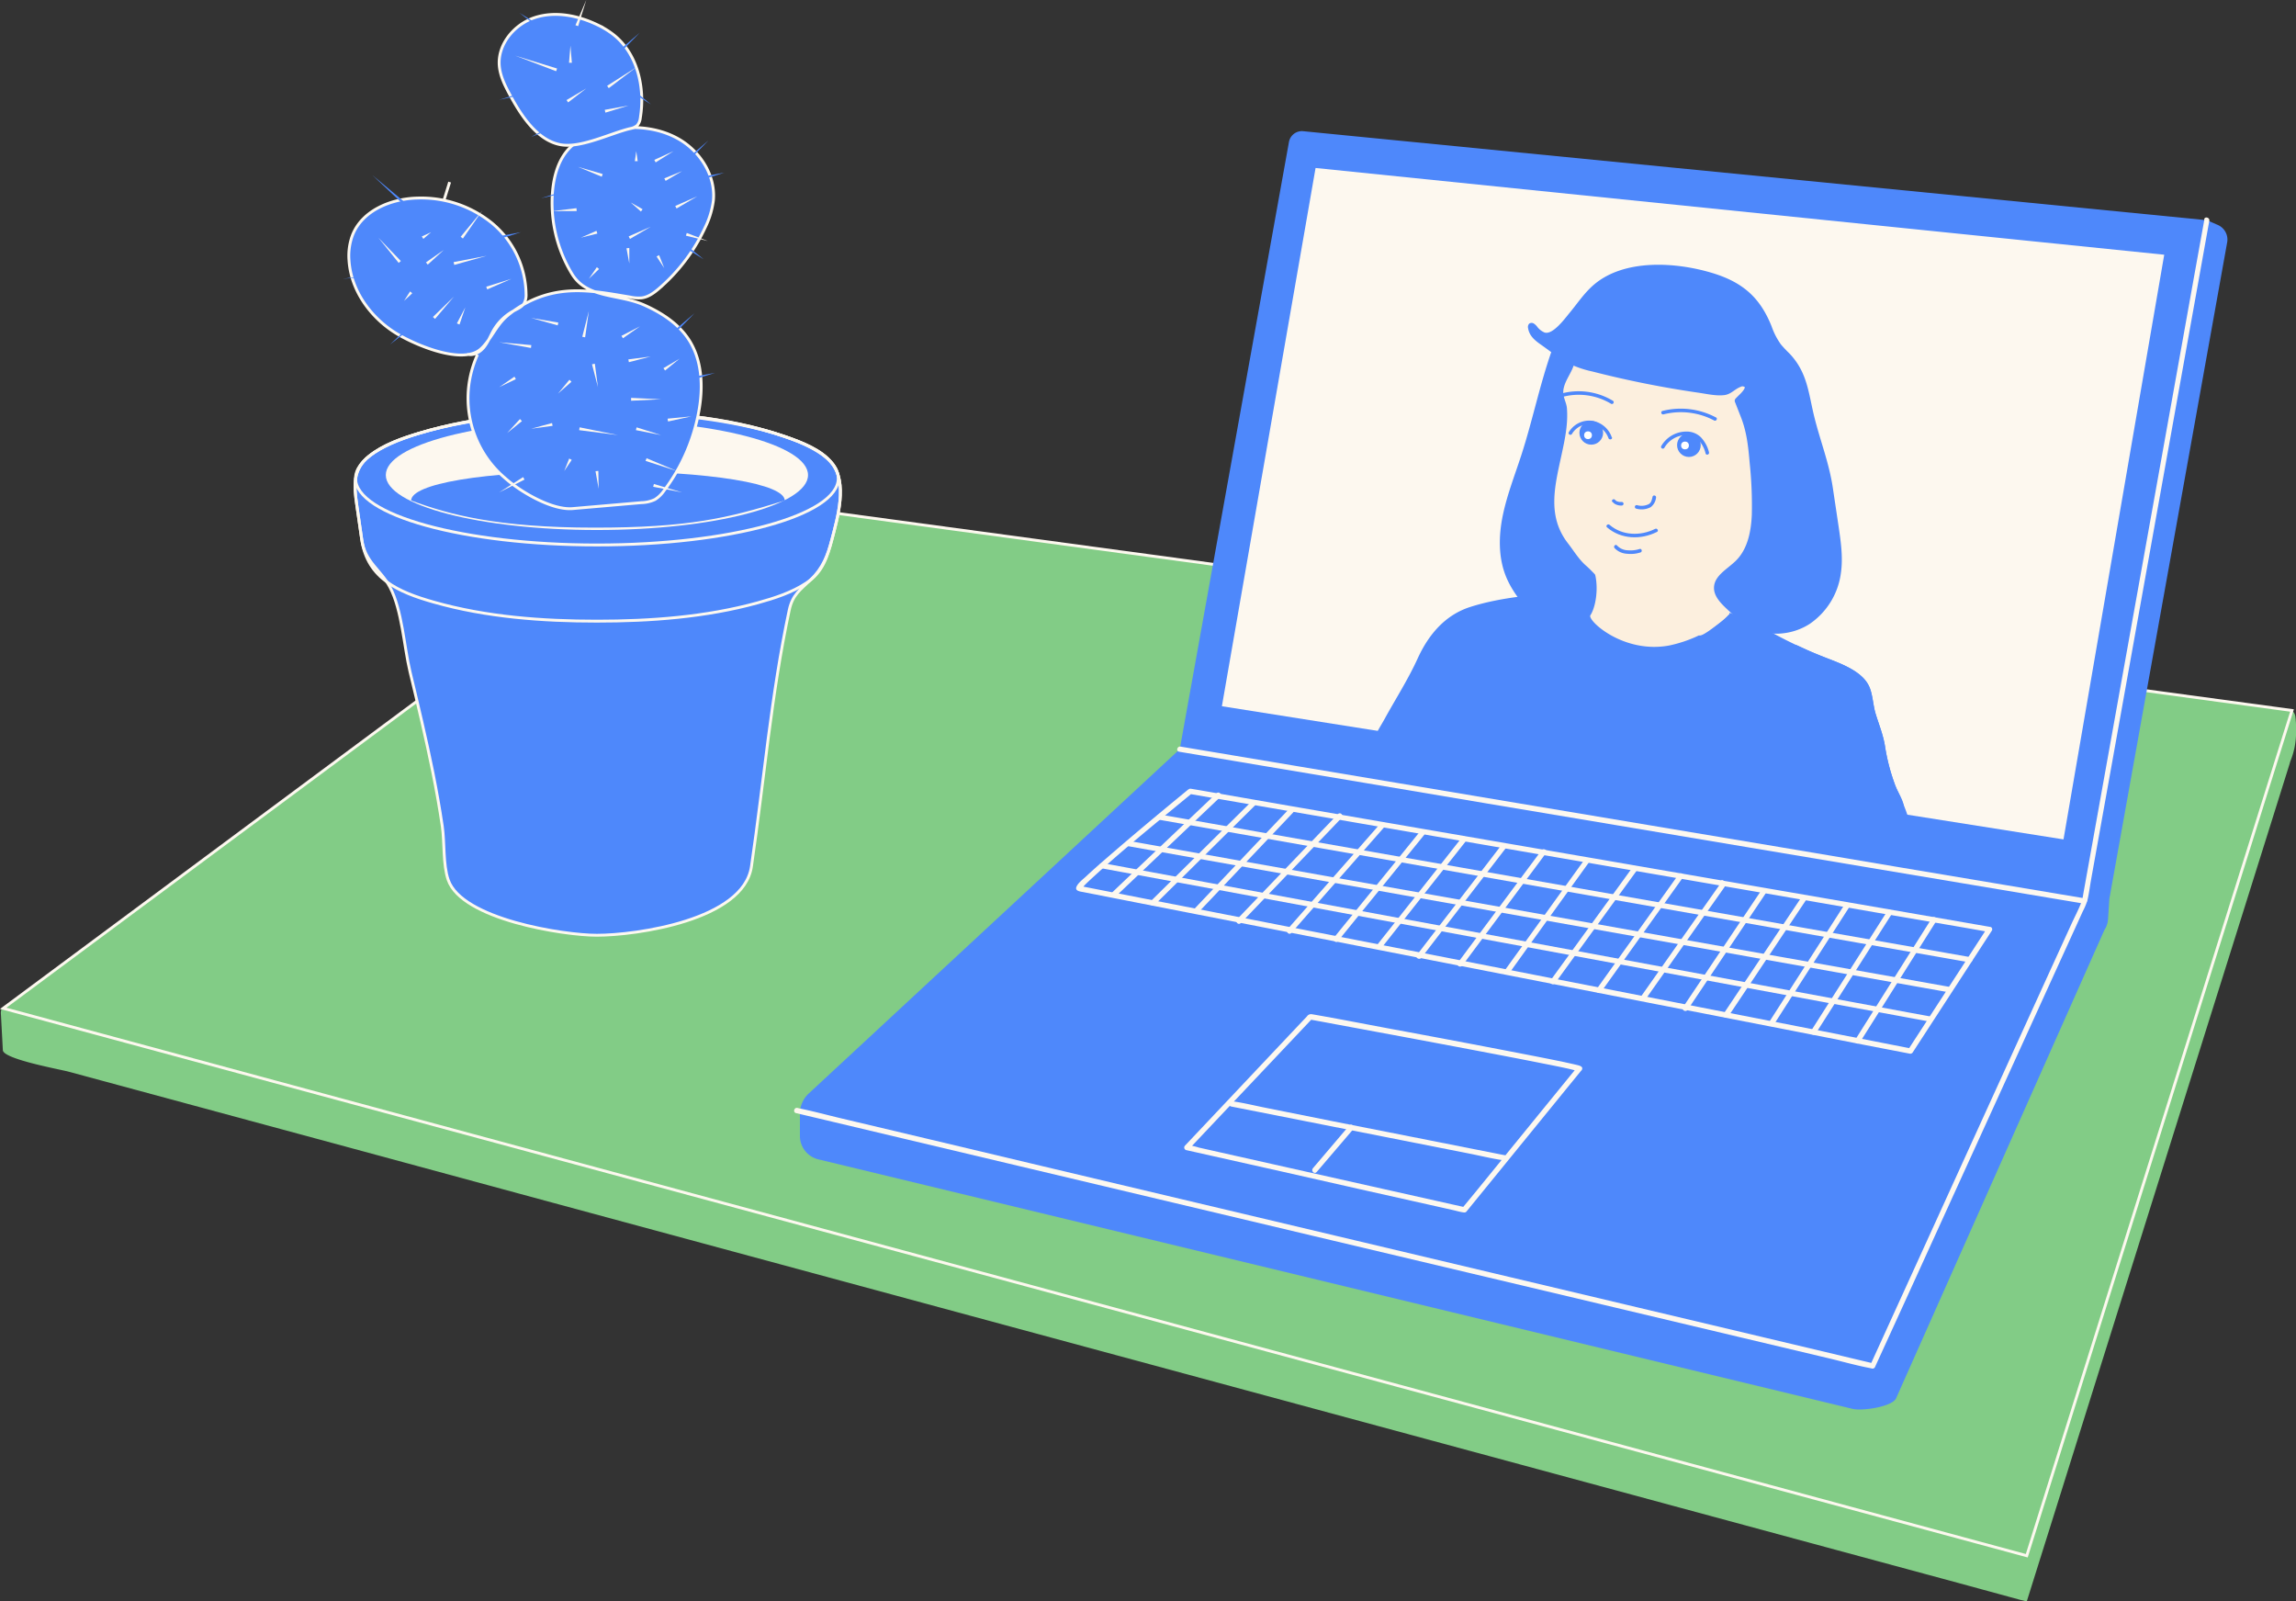 <?xml version="1.0" encoding="UTF-8"?> <svg xmlns="http://www.w3.org/2000/svg" viewBox="0 0 805.14 561.49"><rect x="0" y="0" width="805.14" height="561.49" fill="#333333" stroke="none"/> <defs> <style>.cls-1{fill:#82cc86;}.cls-2{fill:none;}.cls-2,.cls-7{stroke:#fdf8ef;stroke-miterlimit:10;}.cls-3{fill:#fdf8ef;}.cls-4,.cls-7{fill:#4e88fb;}.cls-5{fill:#fcefde;}.cls-6{fill:#fff;}</style> </defs> <g id="Layer_2" data-name="Layer 2"> <g id="Layer_2-2" data-name="Layer 2"> <path class="cls-1" d="M710.73,561.49l1.31-4.17,3.64-11.6,5.6-17.83L728.45,505l8.37-26.67L746,449.08l9.63-30.68,9.69-30.89,9.37-29.87L783.38,330,791,305.73l6.16-19.61,4.32-13.78,1.36-4.33c.15-.48.26-1,.46-1.46a26.71,26.71,0,0,0,1.85-10.8,28.54,28.54,0,0,0-.24-4.53c-.36-2.23-1.8-2.2-3.53-2.44l-2.83-.38-8.84-1.2L777,245.48l-16.23-2.2-19.39-2.62-22.19-3-24.62-3.33-26.7-3.62-28.4-3.85-29.76-4-30.76-4.16-31.38-4.25-31.65-4.29-31.57-4.28-31.11-4.21-30.3-4.11-29.12-3.94-27.59-3.74-25.7-3.48-23.44-3.17-20.82-2.82L278.4,178l-14.51-2-10.81-1.46-6.75-.92-2.34-.31-23.64,17.54-56.93,42.26L94.11,284.53l-60.77,45.1-20,14.84-6.73,5c-1.23.92-5.64,3.25-6.09,4.33a4.57,4.57,0,0,0-.19,1.95L1,368.22c.17,3.15,20.05,6.71,23.16,7.56L65.66,387l57.84,15.64,70.1,19,78.29,21.18,82.43,22.3,82.51,22.31,78.53,21.24,70.49,19.07,58.39,15.79,42.24,11.42,22,6Z"></path> <polygon class="cls-2" points="710.73 545.47 1.13 353.54 243.99 173.29 803.74 249.11 710.73 545.47"></polygon> <polygon class="cls-3" points="727.33 307.39 765.53 86.37 460.86 58.04 421.88 258.98 727.33 307.39"></polygon> <path class="cls-4" d="M283.59,383.41a9.64,9.64,0,0,0-3.08,7v7.89a8.43,8.43,0,0,0,6.62,8.23L649.74,494c3.35.73,13.15-.65,15.06-3.5l73.14-164.4a7.72,7.72,0,0,0,1.29-3.83l.46-7.13L781,85a5.59,5.59,0,0,0-3.28-6.13l-3.83-1.66L457,46a4.62,4.62,0,0,0-5,3.77L413.71,262.68ZM428.48,247.62,461.33,58.9l297.6,30.41-35.32,205Z"></path> <path class="cls-3" d="M773,77,769.7,95.29l-8.18,45.61L751,199.52l-10.43,58.1L732.78,301l-2.11,11.74c-.15.87-.29,1.75-.47,2.62s.1-.08-.12.51c-1.09,2.87-2.58,5.65-3.85,8.45L718.15,342,694.71,393.4l-24.12,52.93L656.6,477l-.67,1.48,1.05-.43-10.1-2.4-27.49-6.53-40.65-9.65-49.37-11.72-54.31-12.89-54.82-13-50.9-12.08L326.12,399.5,295,392.12c-4.9-1.16-9.79-2.5-14.72-3.5l-.63-.15c-1.17-.27-1.67,1.53-.5,1.81l10.1,2.39,27.49,6.53,40.66,9.65,49.37,11.72,54.3,12.9,54.82,13,50.9,12.08,43.23,10.27,31.08,7.38c4.89,1.16,9.79,2.55,14.73,3.49l.63.15a.94.94,0,0,0,1-.43l10-21.86,22.68-49.76,24.59-53.93,15.68-34.39a22.67,22.67,0,0,0,1.55-3.67c.6-2.42.89-5,1.33-7.43l6.75-37.59,10-55.75,10.76-60,9-50.13,4.72-26.28.22-1.19c.21-1.18-1.59-1.68-1.81-.5Z"></path> <path class="cls-3" d="M731.17,315l-8.54-1.43-23-3.86-34.27-5.75-41.52-7-45.63-7.65-46.05-7.72-42.94-7.2-36.29-6.09-26.08-4.37c-4.12-.69-8.23-1.4-12.35-2.07l-.52-.09c-1.18-.2-1.69,1.6-.5,1.8L422,265l23,3.87,34.27,5.74,41.52,7,45.62,7.65L612.49,297l42.94,7.2,36.28,6.08,26.09,4.38,12.34,2.07.53.08c1.18.2,1.68-1.6.5-1.8Z"></path> <path class="cls-3" d="M697.91,325l-8.07-1.4L669.14,320l-30.26-5.23-36.72-6.34L562,301.49l-40.6-7L483.76,288l-31.83-5.5-23-4c-3.61-.62-7.22-1.27-10.84-1.87l-.48-.08c-1.17-.2-1.68,1.58-.49,1.8h0l-.41-1.56c-9.61,7.89-19.18,15.84-28.57,24-2.46,2.13-4.91,4.27-7.28,6.49-1.06,1-2.72,2.19-3.34,3.56-.77,1.69,1.57,1.77,2.62,2l19,3.73,34.63,6.77,44.87,8.78,49.92,9.76,49.12,9.61L621.26,360l32.1,6.28L669,369.3l.67.13a1,1,0,0,0,1.06-.43L695,331.65l3.46-5.32c.66-1-1-1.95-1.62-.94l-24.26,37.34-3.46,5.33,1.06-.43-10.55-2.07-28.16-5.5-40.56-7.93-47.74-9.34-49.71-9.72L447,324l-38-7.43-24.3-4.76-5.4-1.06a1.93,1.93,0,0,0-.52-.11c-.63.13.83,1,.38,1.08a14,14,0,0,0,1.09-1.25c.76-.78,1.56-1.53,2.36-2.27,10.51-9.72,21.7-18.76,32.75-27.88l2.67-2.2a.94.94,0,0,0-.41-1.56h0l-.49,1.8,7.51,1.3,20.26,3.5,29.94,5.17,36.54,6.31,40.05,6.92,40.64,7,37.84,6.53L662,320.65l23.38,4c3.79.65,7.58,1.32,11.37,2l.62.11C698.59,327,699.09,325.16,697.91,325Z"></path> <path class="cls-3" d="M691,335.6l-7.62-1.34-20.73-3.65-30.55-5.37-37.25-6.56-40.94-7.2-41.32-7.27-38.4-6.76-32.46-5.71-23.43-4.13c-3.69-.65-7.38-1.32-11.08-1.95l-.47-.08c-1.18-.21-1.68,1.59-.5,1.8l7.62,1.34,20.74,3.65,30.54,5.38,37.26,6.55,40.94,7.21,41.32,7.27,38.4,6.76,32.46,5.71L679,335.37c3.69.65,7.38,1.32,11.08,1.95l.47.08c1.17.21,1.68-1.59.49-1.8Z"></path> <path class="cls-3" d="M684,346.09l-7.72-1.38-21-3.74-31-5.51-37.77-6.72L545,321.35l-41.91-7.46L464.17,307l-32.92-5.86-23.75-4.23c-3.74-.67-7.49-1.35-11.24-2l-.47-.08c-1.18-.21-1.68,1.59-.5,1.8L403,298l21,3.75,31,5.51,37.77,6.72,41.51,7.39,41.9,7.46,38.94,6.93,32.91,5.86,23.75,4.23c3.75.66,7.49,1.35,11.24,2l.48.08c1.17.21,1.68-1.59.49-1.8Z"></path> <path class="cls-3" d="M677.09,356.42,669.32,355l-21.13-3.92-31.26-5.79-38.13-7.06L537,330.47l-42.16-7.81-39.31-7.29-33.22-6.15-23.87-4.42c-3.76-.7-7.52-1.42-11.29-2.09l-.48-.09c-1.18-.22-1.68,1.58-.5,1.8l7.77,1.44,21.13,3.91,31.26,5.79,38.13,7.07,41.77,7.74,42.16,7.81,39.31,7.28L641,351.62,664.82,356c3.76.7,7.52,1.42,11.29,2.09l.48.09c1.17.22,1.68-1.58.5-1.8Z"></path> <path class="cls-3" d="M677.39,322l-9.08,14.4-14.39,22.84-3.32,5.28c-.64,1,1,2,1.61.94l9.08-14.4,14.38-22.84,3.33-5.28c.64-1-1-2-1.61-.94Z"></path> <path class="cls-3" d="M661.82,319.45l-9,14.15-14.39,22.59-3.33,5.24c-.65,1,1,1.95,1.62.94l9-14.15,14.38-22.6,3.34-5.23c.65-1-1-2-1.62-.94Z"></path> <path class="cls-3" d="M647,316.88l-8.93,13.93L623.82,353l-3.29,5.13c-.65,1,1,1.95,1.62.94l8.92-13.93L645.31,323l3.29-5.13c.65-1-1-1.95-1.61-.94Z"></path> <path class="cls-3" d="M631.69,314.62l-9.2,13.76-14.69,22-3.38,5.06c-.67,1,.94,1.94,1.61,1l9.2-13.76,14.68-22,3.39-5.07c.67-1-.95-1.93-1.61-.94Z"></path> <path class="cls-3" d="M617.65,312.16,608.37,326l-14.78,22.06-3.39,5.05c-.68,1,.94,1.94,1.61.95l9.28-13.85,14.78-22.05,3.39-5.06c.67-1-1-1.94-1.61-.95Z"></path> <path class="cls-3" d="M603.93,310.48a.94.94,0,0,0,0-1.87.94.94,0,0,0,0,1.87Z"></path> <path class="cls-3" d="M603.12,310.07l-9.42,13.38-15,21.34-3.46,4.9c-.69,1,.93,1.92,1.62.95l9.42-13.39,15-21.33,3.46-4.91c.69-1-.93-1.92-1.62-.94Z"></path> <path class="cls-3" d="M588.61,306.61l-9.72,13.6-15.43,21.58-3.57,5c-.7,1,.92,1.91,1.61.94l9.72-13.6,15.43-21.58,3.57-5c.7-1-.92-1.91-1.61-.94Z"></path> <path class="cls-3" d="M572.51,304.07l-9.71,13.39-15.5,21.36-3.58,4.93c-.71,1,.91,1.91,1.61.95l9.72-13.39,15.5-21.37,3.58-4.93c.7-1-.92-1.91-1.62-.94Z"></path> <path class="cls-3" d="M555.71,301.3l-9.54,13.24-15.11,21-3.47,4.82c-.71,1,.91,1.91,1.61.94L538.74,328l15.11-21,3.47-4.82c.71-1-.91-1.92-1.61-.95Z"></path> <path class="cls-3" d="M540.54,298.17l-9.89,13.29-15.78,21.2-3.64,4.9c-.72,1,.9,1.89,1.61.94l9.89-13.29L538.51,304l3.64-4.9c.72-1-.9-1.9-1.61-.94Z"></path> <path class="cls-3" d="M526.61,296.17l-10.07,13.11-16,20.77-3.68,4.8c-.74.95.89,1.89,1.61.95l10.07-13.11,16-20.77,3.69-4.8c.73-.95-.89-1.89-1.61-.95Z"></path> <path class="cls-3" d="M512.68,293.58l-10,12.72-15.94,20.18-3.7,4.67c-.74.94.58,2.27,1.32,1.32l10.06-12.72,15.94-20.17,3.69-4.67c.74-.94-.57-2.27-1.32-1.33Z"></path> <path class="cls-3" d="M498.12,291.33,487.88,304l-16.25,20-3.76,4.64c-.75.93.56,2.26,1.32,1.32l10.24-12.62,16.25-20,3.76-4.63c.75-.93-.56-2.26-1.32-1.33Z"></path> <path class="cls-3" d="M484.25,288.52l-11,12.55-17.68,20.11-4.05,4.6c-.79.9.52,2.23,1.32,1.33l11-12.55,17.68-20.11,4.05-4.61c.79-.9-.53-2.22-1.32-1.32Z"></path> <path class="cls-3" d="M469.17,285.43l-12,12.5-19,19.83-4.38,4.57c-.83.87.49,2.19,1.33,1.32l12-12.51,19-19.82,4.37-4.57c.84-.87-.48-2.19-1.32-1.32Z"></path> <path class="cls-3" d="M452.17,283.51l-11.25,11.85L423,314.27l-4.12,4.35c-.83.87.49,2.19,1.32,1.32l11.25-11.86,17.94-18.9,4.12-4.35c.83-.87-.49-2.2-1.32-1.32Z"></path> <path class="cls-3" d="M439.12,280.77l-12,11.87L408,311.56l-4.41,4.35a.93.93,0,0,0,1.32,1.32l12-11.86L436,286.45l4.41-4.36c.85-.84-.47-2.17-1.33-1.32Z"></path> <path class="cls-3" d="M426.59,278.14l-12.3,11.68-19.72,18.73-4.5,4.29c-.88.83.45,2.15,1.32,1.32l12.3-11.69,19.71-18.73,4.51-4.28c.87-.83-.45-2.15-1.32-1.32Z"></path> <path class="cls-3" d="M554.7,375.14c.67-1.26-1-1.56-1.8-1.76-1.47-.36-2.95-.66-4.43-1-5.44-1.13-10.89-2.19-16.34-3.24q-22.25-4.31-44.52-8.42c-9.18-1.71-18.35-3.52-27.55-5.11a1.72,1.72,0,0,0-1.75.76l-3.56,3.76L441.1,374.6,416,401.2l-.46.49a.94.94,0,0,0,.42,1.56l9.69,2.17,23.29,5.22L477.06,417l24.24,5.43,8,1.8c1.26.28,2.54.66,3.82.86l.17,0a.93.93,0,0,0,.91-.24l13.65-16.76,21.72-26.68,4.95-6.07c.75-.93-.56-2.26-1.32-1.32l-13.66,16.76-21.72,26.68-5,6.07.91-.24-9.69-2.17-23.29-5.22-28.16-6.31-24.24-5.44-8-1.8a20.25,20.25,0,0,0-3.82-.85,1.36,1.36,0,0,1-.17,0l.42,1.56,14.66-15.52,23.36-24.71,5.32-5.63-.91.24q4.64.84,9.25,1.71l22.26,4.13q13.53,2.53,27.05,5.09c7.88,1.5,15.75,3,23.61,4.57,2.65.52,5.3,1.05,7.94,1.62,1.34.28,2.67.69,4,.93,0,0,.12.06.17.06-.4,0-.6-1-.45-1.3C552.53,375.26,554.14,376.21,554.7,375.14Z"></path> <path class="cls-3" d="M527.45,405l-9.5-1.88-22.69-4.49-27.57-5.44L444,388.45c-3.85-.76-7.71-1.73-11.6-2.29l-.16,0c-1.17-.23-1.67,1.57-.49,1.81l9.5,1.87,22.69,4.49,27.56,5.45,23.74,4.69c3.85.76,7.71,1.72,11.59,2.29a1,1,0,0,1,.17,0c1.17.23,1.67-1.57.49-1.8Z"></path> <path class="cls-3" d="M473.14,394.63,462,407.73l-1.61,1.89c-.78.91.53,2.24,1.32,1.32l11.19-13.09,1.61-1.89c.78-.91-.54-2.24-1.32-1.33Z"></path> <path class="cls-4" d="M533.52,159.47c-2.27,7-5,13.91-6.51,21.13s-1.64,15,1.19,21.76c2,4.84,5.41,9,8.77,13,2.24,2.67,4.68,5.46,8,6.47,4.7,1.41,9.88-1.32,12.68-5.35s3.69-9.05,4.17-13.92.65-9.86,2.26-14.49c1.39-4,3.81-7.57,5.13-11.58A45.62,45.62,0,0,0,570.94,166c.9-10.58,1.8-21.25.38-31.77-.83-6.13-2.62-12.47-7-16.81a14.38,14.38,0,0,0-13.46-3.76c-4.61,1.18-5.36,5.44-6.8,9.56C539.9,135.11,537.4,147.49,533.52,159.47Z"></path> <path class="cls-4" d="M669.41,290.08c.81-3.47-3.73-11.54-5-15.27A69.76,69.76,0,0,1,661,261.56c-.59-3.83-2.18-7.69-3.29-11.36-.92-3-1-7.14-2.43-9.88-2.71-5.34-10.48-7.91-15.66-9.95A160.36,160.36,0,0,1,619.88,221a84.41,84.41,0,0,0-32-10.5c-11.59-1.41-25-3.86-36.71-3s-24.37,1.76-35.44,5.26c-9,2.83-14.8,9.79-18.61,18.14-3.39,7.42-7.64,14-11.57,21.16-3.2,5.79-5.72,7.85,1.16,10.83,3.65,1.58,7.79,2.09,11.62,3.09,31.34,8.18,63.47,10.64,95.58,14.86,15.43,2,31.14,3.87,46.41,6.86,6.86,1.34,13.62,2.86,20.51,4.13,3.6.66,6.14.72,9-1.82C669.26,289.36,668.52,288.83,669.41,290.08Z"></path> <path class="cls-4" d="M667.68,283c-.27-2.75-2.38-5.55-3.29-8.18A69.76,69.76,0,0,1,661,261.56c-.59-3.83-2.18-7.69-3.29-11.36-.92-3-1-7.14-2.43-9.88-2.71-5.34-10.48-7.91-15.66-9.95q-2.35-.93-4.69-1.92c-1.53-.66-3-1.4-4.52-2.08-.34-.14-.58-.3-.92-.09a.88.88,0,0,0-.39.71,2.85,2.85,0,0,0,1,2.08l6.61,7.2a64.88,64.88,0,0,1,8,9.92,51.2,51.2,0,0,1,5.47,14.43,94.34,94.34,0,0,1,3.07,19.81C658.14,281,662.88,282.12,667.68,283Z"></path> <path class="cls-5" d="M556.54,195.4c5.09,6.16,3.46,17,1.13,20.37-.84,2,11.78,13.53,27.69,10.55,14.17-3,21.14-11.18,21.14-11.18a28.49,28.49,0,0,1-1.93-7.86,27,27,0,0,1,1-8.26c.9-2.83,4.36-4.68,4.1-7.35.54-.39-.16.44.07-.47-3-1.36-5.83.49-9,1.41a90.31,90.31,0,0,1-21.57,3.74c-6.67.26-14.52.19-20.73-2.28C557.51,194.86,556.19,195,556.54,195.4Z"></path> <path class="cls-5" d="M594.63,208a18,18,0,0,0-.92,4.64,28.82,28.82,0,0,0,1.25,8.47,2.51,2.51,0,0,0,.88,1.63c1,.66,6.15-3.6,7.24-4.45a24.15,24.15,0,0,0,3.42-3.13,28.49,28.49,0,0,1-1.93-7.86,27,27,0,0,1,1-8.26c.9-2.83,4.36-4.68,4.1-7.35.54-.39-.16.44.07-.47.29-1.17-7.21.61-7.8,1-1.57,1.11-2,4.22-2.89,6.12C597.62,201.52,595.74,204.64,594.63,208Z"></path> <path class="cls-5" d="M627.15,164.84c-1.62,4.21-2,8.7-2.62,13.11-.61,4.19-1.87,5.6-4.45,8.89a42.46,42.46,0,0,1-4.51,4.38c-2.07,2-4,3.91-6.12,5.73a86,86,0,0,1-13.57,10,31.6,31.6,0,0,1-26.58,2.47c-5.09-1.87-9.13-7.59-13.2-11.16-2.48-2.18-4.23-5.15-6.28-7.79-7.29-9.41-4.65-19.87-2.35-30.45,1.2-5.55,2.48-11.23,2-16.95-.19-2.06-1.45-3.83-1.27-6,.22-2.75,2.1-5.26,3.17-7.72,2.35-5.47,2.4-12.25,6.76-16.3,4.89-4.54,12.61-3.2,18.7-3.48,5.34-.24,11.84-.93,17.08.28,4.08,1,8.48,3.45,12.14,5.48,8,4.42,15.29,10.59,19.14,19C629.36,143.58,630.79,155.34,627.15,164.84Z"></path> <path class="cls-5" d="M627.15,164.84c-1.62,4.21-2,8.7-2.62,13.11-.61,4.19-1.87,5.6-4.45,8.89a42.46,42.46,0,0,1-4.51,4.38c-2.07,2-4,3.91-6.12,5.73a103.92,103.92,0,0,1-8.57,6.8,35.66,35.66,0,0,1-3.38,2.44c-.67.36-3.59.82-3.86,1.39l8.63-17.85c2.52-5.22,5.1-10.83,4.26-16.56-.39-2.63-1.5-5.17-1.5-7.83,0-3.52,1.94-6.7,3-10.05,2.08-6.37,1-13.53-2.08-19.46a38.1,38.1,0,0,0-13.84-14.26,23.48,23.48,0,0,1-4.63-3.31,6.1,6.1,0,0,1-1.91-5.15c1-5.21,8.5-3.33,12-3.16,11.21.55,18.68,12.75,24.24,21.36a59.11,59.11,0,0,1,7.4,15.83C631.08,153.53,629.5,158.71,627.15,164.84Z"></path> <circle class="cls-4" cx="592.25" cy="156.07" r="4.15"></circle> <circle class="cls-6" cx="590.88" cy="156.19" r="1.37"></circle> <circle class="cls-4" cx="558.01" cy="151.76" r="4.15"></circle> <path class="cls-4" d="M565.6,140.52a23.28,23.28,0,0,0-18.38-2.45.62.62,0,0,0,.33,1.2A22,22,0,0,1,565,141.6a.63.63,0,0,0,.63-1.08Z"></path> <path class="cls-4" d="M599.3,158.6a11.76,11.76,0,0,0-2.85-5.28,7.06,7.06,0,0,0-5.2-2,10.18,10.18,0,0,0-8.72,5.11.63.63,0,0,0,1.08.63,8.91,8.91,0,0,1,7.41-4.49,5.89,5.89,0,0,1,4.54,1.66,10.55,10.55,0,0,1,2.54,4.73c.17.79,1.37.45,1.2-.33Z"></path> <path class="cls-4" d="M565.2,153.31a8.7,8.7,0,0,0-7-5.78,8.28,8.28,0,0,0-8.05,4c-.43.68.65,1.31,1.08.63a7,7,0,0,1,6.82-3.4,7.43,7.43,0,0,1,6,4.88c.28.75,1.49.42,1.21-.33Z"></path> <circle class="cls-6" cx="556.87" cy="152.6" r="1.37"></circle> <path class="cls-4" d="M601.7,146.35A26.23,26.23,0,0,0,583,144.08c-.78.19-.45,1.4.34,1.2a24.93,24.93,0,0,1,17.77,2.15c.71.37,1.34-.7.63-1.08Z"></path> <path class="cls-4" d="M548.21,126.38c.35.22.7.43,1.06.63a36.1,36.1,0,0,0,9.11,3.24,352.61,352.61,0,0,0,37.14,7.43c2.82.4,6.12,1.18,9,.87,2.52-.26,3.66-2.07,5.93-2.94a1.25,1.25,0,0,1,1.45.2c-.47,1.41-2.07,2.65-3.11,3.77a1.51,1.51,0,0,0-.47.77,1.54,1.54,0,0,0,.16.78l2.07,5.27c2,5.16,2.53,10.31,3,15.8a142.05,142.05,0,0,1,.76,18.32c-.26,5.77-1.43,11.91-5.51,16-3,3-7.58,5.22-7.75,9.4-.12,3,2.22,5.43,4.39,7.49,2.7,2.55,5.45,5.14,8.78,6.8,6.39,3.19,14.44,2.4,20.43-1.49A25.59,25.59,0,0,0,645.54,201c.8-5.45,0-11-.8-16.44l-2-13.38c-1.28-8.72-4.37-16.41-6.47-24.82s-2.37-15.75-8.81-22.47a41.24,41.24,0,0,1-2.94-3.12,24.64,24.64,0,0,1-3.27-6.35c-4-10-10-15.33-20.37-18.57-12.91-4-31.67-5.35-42.47,4.43-3.14,2.84-5.47,6.4-8.18,9.63-1.63,2-5.83,7.64-8.63,6.66a6.27,6.27,0,0,1-2.54-2,4.79,4.79,0,0,0-1.23-1.15,1.45,1.45,0,0,0-1.59.07,1.69,1.69,0,0,0-.39,1.54c.44,2.77,2.38,4.31,4.5,5.81C543,122.69,545.5,124.7,548.21,126.38Z"></path> <path class="cls-4" d="M565.45,175.91A3,3,0,0,0,567,177a4.14,4.14,0,0,0,1.71.25.68.68,0,0,0,.44-.19.6.6,0,0,0,.18-.44.62.62,0,0,0-.62-.62h-.59s-.13,0,0,0,0,0,0,0H568l-.18,0-.39-.11-.18-.06-.1,0c-.1,0,.1,0,0,0l-.33-.17-.15-.1-.07-.05c.15.09.07.06,0,0l-.11-.1s0-.05-.06-.06.1.13,0,0a.65.65,0,0,0-.86-.22.63.63,0,0,0-.22.86Z"></path> <path class="cls-4" d="M573.7,178.32a6.91,6.91,0,0,0,5.13-.49,4.85,4.85,0,0,0,1.89-3.32c.18-.79-1-1.12-1.21-.34-.07.3-.14.6-.23.9a3.3,3.3,0,0,1-.12.38,3,3,0,0,1-.11.3,2.15,2.15,0,0,1-.85,1,5.68,5.68,0,0,1-4.17.36.63.63,0,0,0-.33,1.21Z"></path> <path class="cls-4" d="M566.17,192.16a6.47,6.47,0,0,0,4.38,2,11.16,11.16,0,0,0,4.73-.47c.76-.25.43-1.46-.33-1.2a10.57,10.57,0,0,1-4.18.45,5.35,5.35,0,0,1-3.72-1.67c-.51-.62-1.39.27-.88.89Z"></path> <path class="cls-4" d="M563.55,184.91c4.92,4.22,11.84,4.42,17.5,1.59.72-.35.09-1.43-.63-1.07-5.13,2.56-11.52,2.43-16-1.41-.61-.52-1.5.36-.88.89Z"></path> <path class="cls-7" d="M291.74,189.14c2-7.68,5.55-19.8,0-26.72-3.83-4.81-10.72-7.34-16.32-9.28-20.92-7.25-44.16-8.78-66.14-8.78-20.75,0-42.24,1.52-62.21,7.52-6.07,1.82-12.64,4.05-17.65,8.08-5.76,4.64-5.31,10.14-4.3,17.17l1.74,12.12c1.14,7.95,6.66,10.46,9.92,16.68,4.21,8,4.89,20.73,7,29.6,2.81,11.71,5.62,23.42,8,35.23,1.25,6.29,2.39,12.6,3.32,18.95.84,5.73.22,13.4,2.07,18.78,4.78,13.89,40.52,19.43,52.11,19.43,13.84,0,51.47-5.29,54.23-24.1,4.42-30.1,6.89-60.07,13.26-89.93,1.14-5.34,3.84-7.11,7.5-10.6C288.52,199.27,290.29,194.69,291.74,189.14Z"></path> <path class="cls-2" d="M209.32,217.79c18.83,0,38.16-1.41,56.38-6.43,5.88-1.62,12-3.59,17.13-7,5.6-3.7,7.24-8.85,8.91-15.24,2-7.68,5.55-19.8,0-26.72-3.83-4.81-10.72-7.34-16.32-9.28-20.92-7.25-44.16-8.78-66.14-8.78-20.75,0-42.24,1.52-62.21,7.52-6.07,1.82-12.64,4.05-17.65,8.08-5.76,4.64-5.31,10.14-4.3,17.17l1.74,12.12c2,13.71,13,18.41,25.2,21.87C170.55,216.37,190.22,217.79,209.32,217.79Z"></path> <ellipse class="cls-2" cx="209.32" cy="167.72" rx="84.64" ry="23.36"></ellipse> <ellipse class="cls-3" cx="209.32" cy="166.56" rx="74.03" ry="19.27"></ellipse> <path class="cls-4" d="M275.18,175.49c-20.09,6.22-33.62,9.51-66.66,9.51-34,0-50.84-4.5-64.34-9.51,0-5.7,24.26-10.33,65.14-10.33S275.18,169.79,275.18,175.49Z"></path> <path class="cls-7" d="M163.78,124.17c2.21.67,4.58-.69,6-2.5s2.22-4,3.38-6a18,18,0,0,1,7-6.69c1.36-.73,2.91-1.37,3.69-2.7a6.25,6.25,0,0,0,.63-3.12,33,33,0,0,0-11.82-24.83,39.47,39.47,0,0,0-26.32-8.89c-9.22.23-19.26,4.35-22.69,12.91a20.63,20.63,0,0,0-1.26,9c.66,10.18,7.15,19.41,15.7,25,6.69,4.34,23.78,11.67,30.33,6.16,3.5-3,5.49-8.37,9.25-11.58a37.68,37.68,0,0,1,12-6.93c10.67-3.71,20.64-1.62,31.4.17a13.55,13.55,0,0,0,4,.27c2.33-.31,4.32-1.8,6.1-3.33a63.66,63.66,0,0,0,16.12-21.36,30,30,0,0,0,2.87-9.43c.85-8.69-4.59-17.25-12.17-21.58s-16.88-4.86-25.42-3.07c-4.68,1-9.37,2.73-12.73,6.12-3.9,3.93-5.54,9.59-6.06,15.1a47.94,47.94,0,0,0,6.79,29.14c5.34,8.78,16.44,6.88,25.52,11,6.06,2.74,11.89,6.53,15.5,12.11,4.55,7.06,5,16.08,3.59,24.37A65.41,65.41,0,0,1,232.88,172a10.82,10.82,0,0,1-3.22,3.14,11.74,11.74,0,0,1-4.77,1.1l-24.07,2.08c-7.32.64-18.52-6-23.93-10.88a36.62,36.62,0,0,1-11.65-36.79,37,37,0,0,1,2.2-6.3"></path> <path class="cls-7" d="M178.55,32.75c-1.62-3-3.16-6.21-3.46-9.64-.66-7.53,5.25-14.59,12.43-16.94s15.18-.75,22,2.54A30.42,30.42,0,0,1,214.94,12c8.55,6.58,11.37,18.62,9.61,29.26a4.83,4.83,0,0,1-1.07,2.69,5.05,5.05,0,0,1-2.55,1.15c-6.85,1.66-16.87,6.71-23.89,5.71C188.25,49.54,182.3,39.79,178.55,32.75Z"></path> <polygon class="cls-3" points="240.83 81.68 248.18 84.5 240.53 82.63 240.83 81.68"></polygon> <polygon class="cls-3" points="228.18 79.5 220.91 83.77 220.46 82.88 228.18 79.5"></polygon> <polygon class="cls-3" points="244.52 68.83 237.25 73.1 236.79 72.21 244.52 68.83"></polygon> <polygon class="cls-3" points="202.22 74 193.63 74.03 202.15 73 202.22 74"></polygon> <polygon class="cls-3" points="209.48 81.89 203.68 83.33 209.16 80.94 209.48 81.89"></polygon> <polygon class="cls-3" points="221.18 71 225.34 73.36 224.76 74.17 221.18 71"></polygon> <polygon class="cls-3" points="232.96 62.53 239.18 60 233.41 63.42 232.96 62.53"></polygon> <polygon class="cls-3" points="211.02 61.96 202.68 58.5 211.35 61.02 211.02 61.96"></polygon> <polygon class="cls-3" points="222.62 56.5 223.12 53 223.62 56.5 222.62 56.5"></polygon> <polygon class="cls-3" points="229.45 56.06 236.18 53 229.92 56.94 229.45 56.06"></polygon> <polygon class="cls-3" points="220.68 86.95 220.68 92.39 219.69 87.05 220.68 86.95"></polygon> <polygon class="cls-3" points="210.07 94.32 206.5 97.75 209.3 93.68 210.07 94.32"></polygon> <polygon class="cls-3" points="231.13 89.46 232.93 94 230.24 89.93 231.13 89.46"></polygon> <polygon class="cls-3" points="204.19 118.08 206.5 109 205.18 118.27 204.19 118.08"></polygon> <polygon class="cls-3" points="217.93 117.75 224.43 114.41 218.44 118.6 217.93 117.75"></polygon> <polygon class="cls-3" points="220.34 126.01 228.18 125 220.53 126.99 220.34 126.01"></polygon> <polygon class="cls-3" points="200.4 133.85 195.68 138 199.68 133.15 200.4 133.85"></polygon> <polygon class="cls-3" points="186.19 122 175.04 120 186.32 121 186.19 122"></polygon> <polygon class="cls-3" points="195.57 114.08 186.26 111.48 195.79 113.1 195.57 114.08"></polygon> <polygon class="cls-3" points="180.9 132.93 175.04 135.75 180.4 132.07 180.9 132.93"></polygon> <polygon class="cls-3" points="183.03 147.65 177.84 151.82 182.34 146.92 183.03 147.65"></polygon> <polygon class="cls-3" points="203.26 149.83 216.68 152.55 203.1 150.82 203.26 149.83"></polygon> <polygon class="cls-3" points="200.49 161.24 197.86 165.16 199.6 160.77 200.49 161.24"></polygon> <polygon class="cls-3" points="193.78 149.31 186.26 150.32 193.59 148.33 193.78 149.31"></polygon> <polygon class="cls-3" points="221.31 139.5 231.81 140 221.31 140.5 221.31 139.5"></polygon> <polygon class="cls-3" points="226.73 160.66 237.38 165.16 226.38 161.6 226.73 160.66"></polygon> <polygon class="cls-3" points="183.93 168.15 175.04 172.65 183.44 167.28 183.93 168.15"></polygon> <polygon class="cls-3" points="229.3 169.7 239.18 172.65 229.06 170.67 229.3 169.7"></polygon> <polygon class="cls-3" points="234.11 146.79 242.44 145.99 234.26 147.78 234.11 146.79"></polygon> <polygon class="cls-3" points="232.65 129.09 238.31 125.75 233.22 129.91 232.65 129.09"></polygon> <polygon class="cls-3" points="223.24 149.84 231.81 152.55 222.99 150.81 223.24 149.84"></polygon> <polygon class="cls-3" points="209.82 165.11 209.93 171.41 208.83 165.21 209.82 165.11"></polygon> <polygon class="cls-3" points="209.68 135.75 207.6 127.72 208.59 127.53 209.68 135.75"></polygon> <polygon class="cls-3" points="144.57 102.82 141.68 105.5 143.8 102.18 144.57 102.82"></polygon> <polygon class="cls-3" points="139.81 92.18 132.68 83.33 140.56 91.52 139.81 92.18"></polygon> <polygon class="cls-3" points="147.91 82.91 151.18 81.41 148.45 83.75 147.91 82.91"></polygon> <polygon class="cls-3" points="159.07 91.9 170.68 89.69 159.3 92.88 159.07 91.9"></polygon> <polygon class="cls-3" points="159.18 104 152.55 111.82 151.82 111.14 159.18 104"></polygon> <polygon class="cls-3" points="170.51 100.53 179.36 97.75 170.86 101.47 170.51 100.53"></polygon> <polygon class="cls-3" points="163.18 107.74 161.14 113.78 160.22 113.39 163.18 107.74"></polygon> <polygon class="cls-4" points="136.49 96.37 120.18 97.75 136.38 95.38 136.49 96.37"></polygon> <polygon class="cls-3" points="149.37 92 155.68 87.59 150 92.78 149.37 92"></polygon> <polygon class="cls-3" points="161.54 83.03 169.18 73.76 162.33 83.63 161.54 83.03"></polygon> <polygon class="cls-4" points="142.6 72.76 130.68 61.49 143.27 72.01 142.6 72.76"></polygon> <line class="cls-2" x1="155.68" y1="70.25" x2="157.68" y2="63.84"></line> <polygon class="cls-4" points="174.9 82.84 182.68 81.41 175.14 83.81 174.9 82.84"></polygon> <polygon class="cls-4" points="242.92 132.16 250.71 130.73 243.17 133.13 242.92 132.16"></polygon> <polygon class="cls-4" points="246.24 61.96 254.02 60.53 246.48 62.93 246.24 61.96"></polygon> <polygon class="cls-4" points="240.6 85.9 246.74 90.9 240.02 86.71 240.6 85.9"></polygon> <polygon class="cls-4" points="222.13 31.58 228.26 36.59 221.55 32.4 222.13 31.58"></polygon> <polygon class="cls-4" points="144.51 114.79 136.81 120.75 143.86 114.03 144.51 114.79"></polygon> <polygon class="cls-4" points="186.38 32.48 175.04 35 186.13 31.52 186.38 32.48"></polygon> <polygon class="cls-4" points="201.1 66.97 189.75 69.49 200.84 66.01 201.1 66.97"></polygon> <polygon class="cls-3" points="195.02 24.97 180.65 19.5 195.35 24.03 195.02 24.97"></polygon> <polygon class="cls-3" points="199.54 22 200.04 16 200.54 22 199.54 22"></polygon> <polygon class="cls-3" points="198.67 35.09 205.59 31 199.23 35.91 198.67 35.09"></polygon> <polygon class="cls-3" points="212.9 30.09 223.12 23.59 213.47 30.91 212.9 30.09"></polygon> <polygon class="cls-4" points="193.89 45.06 186.26 48 193.48 44.15 193.89 45.06"></polygon> <polygon class="cls-3" points="212.07 38.51 220.43 37 212.3 39.49 212.07 38.51"></polygon> <polygon class="cls-4" points="215.97 18.64 224.31 11.5 216.65 19.36 215.97 18.64"></polygon> <polygon class="cls-4" points="240.09 56.38 248.43 49.25 240.78 57.12 240.09 56.38"></polygon> <polygon class="cls-4" points="235.18 116.97 243.53 109.84 235.87 117.7 235.18 116.97"></polygon> <polygon class="cls-3" points="201.8 8.83 205.59 0 202.74 9.17 201.8 8.83"></polygon> <polygon class="cls-4" points="189.68 10.41 182.18 4.5 190.26 9.59 189.68 10.41"></polygon> </g> </g> </svg> 
